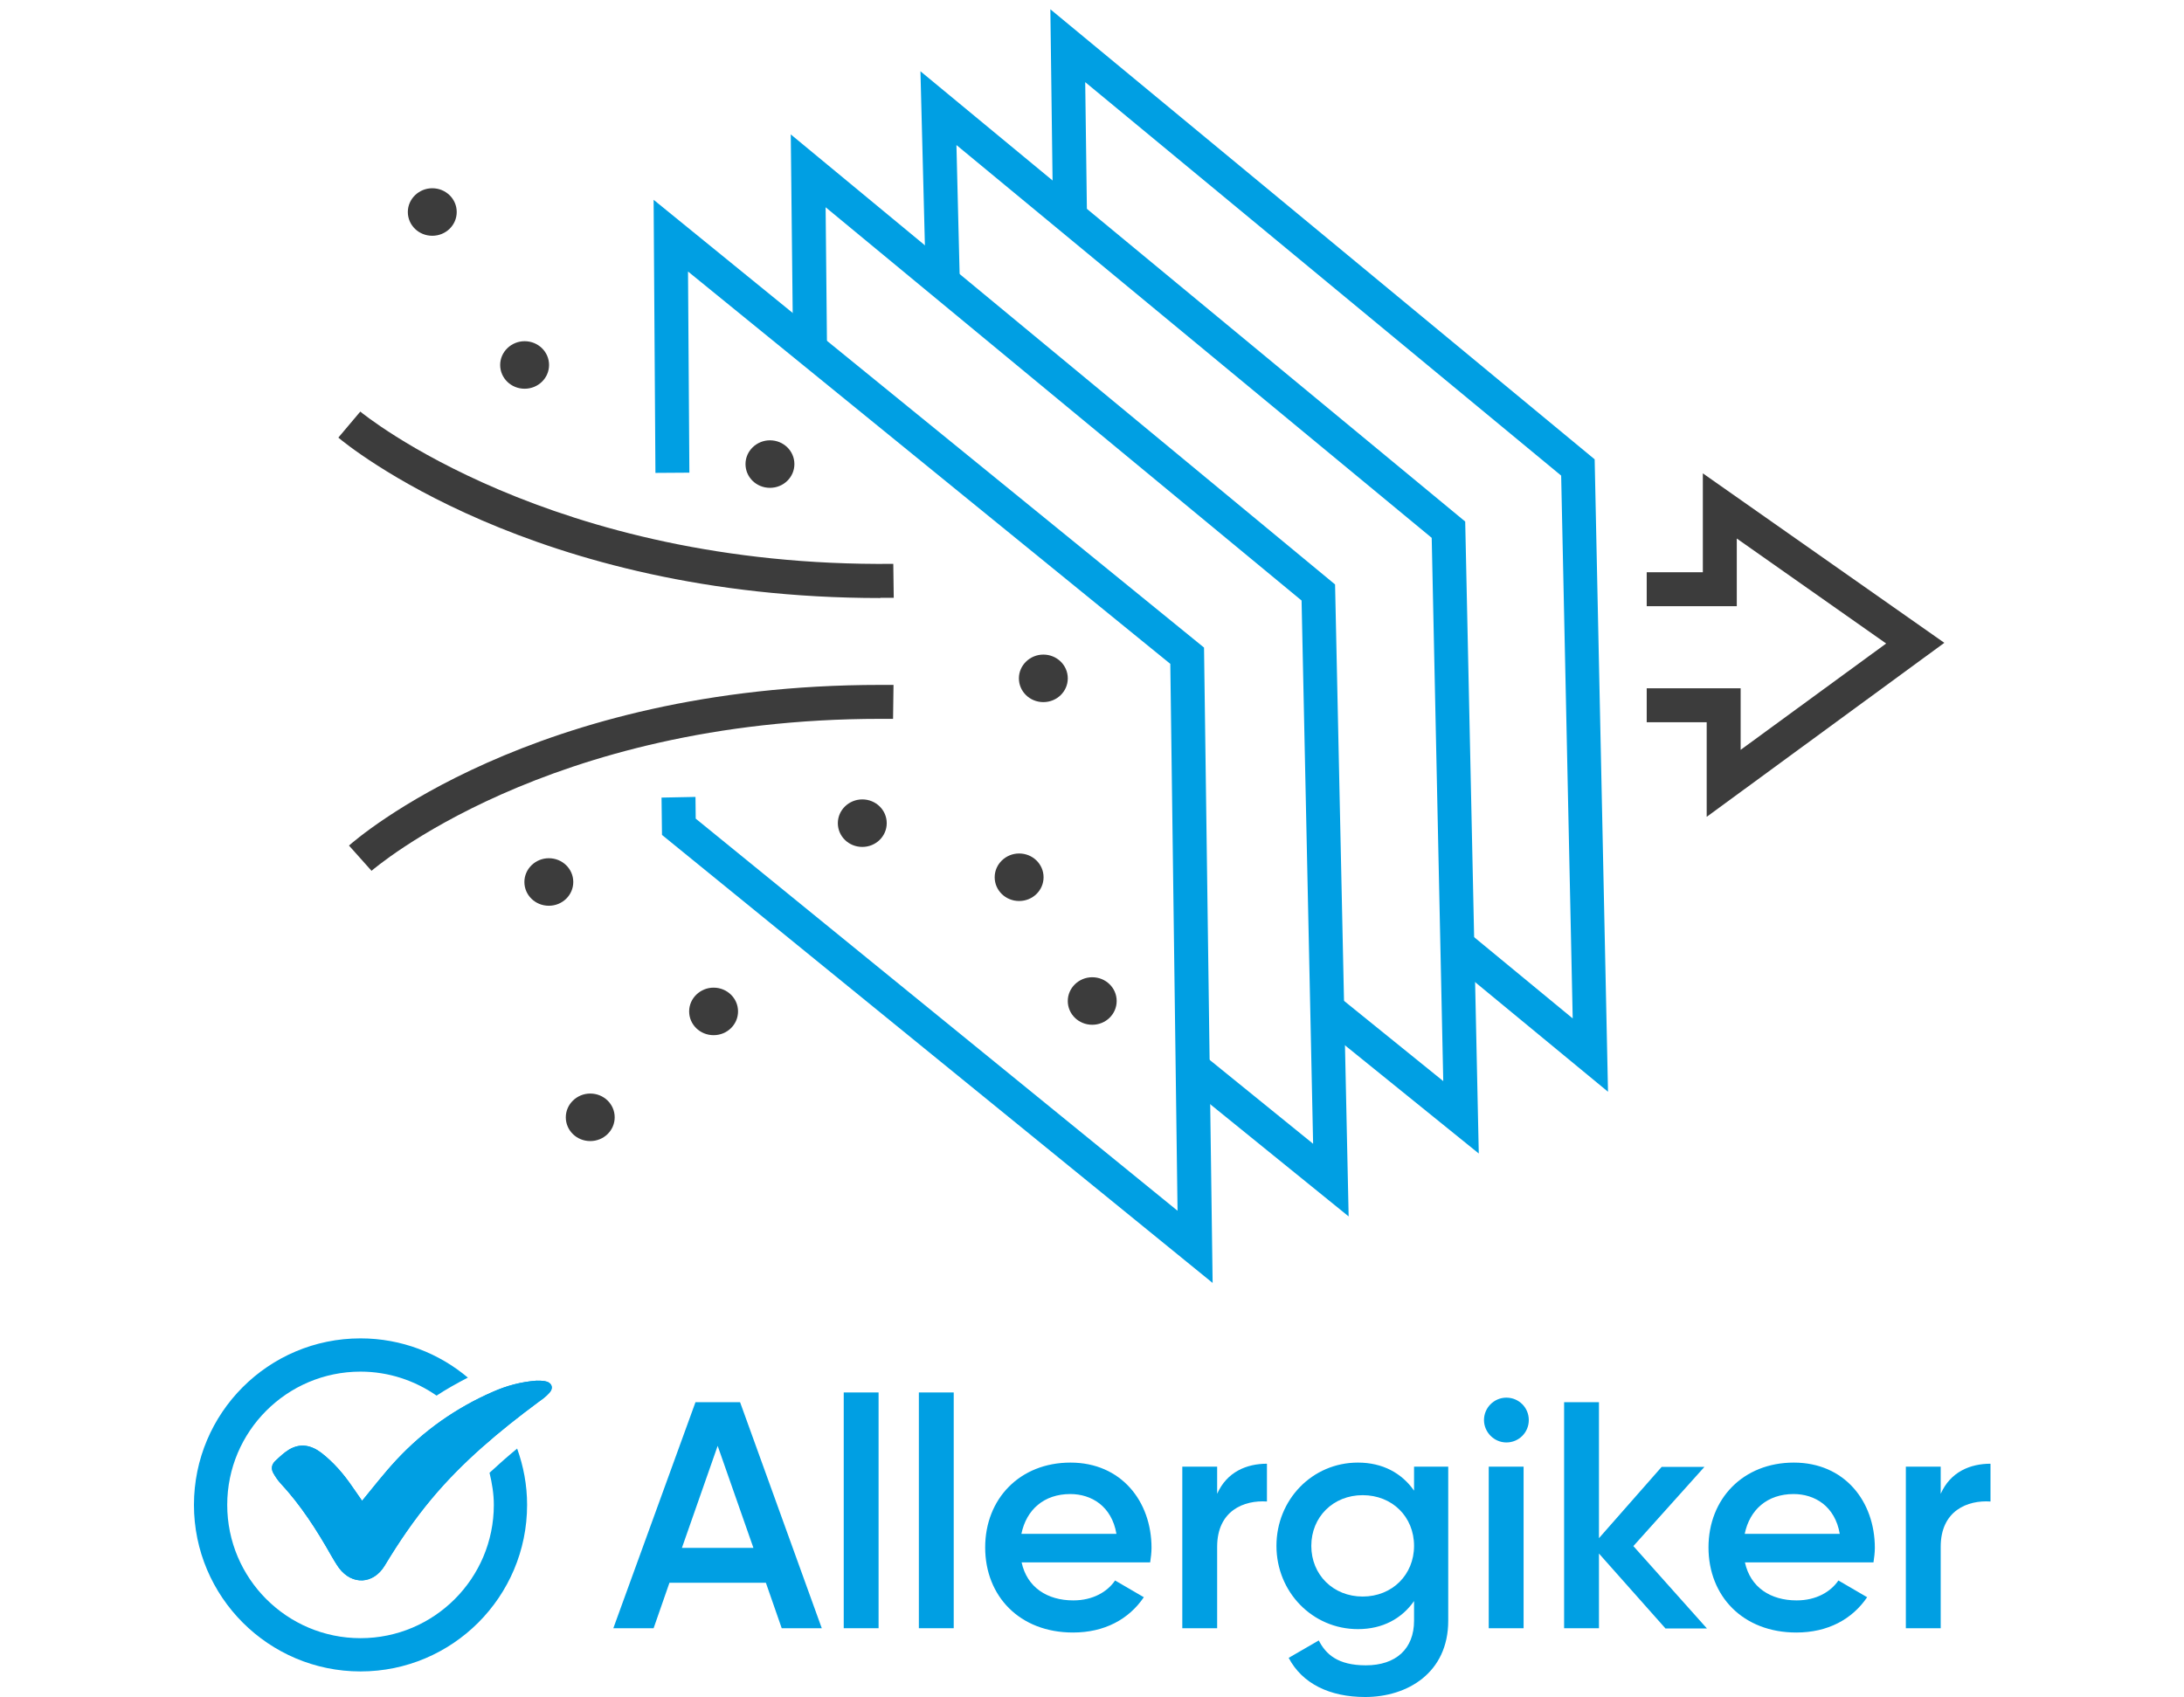 <?xml version="1.0" encoding="UTF-8"?>
<svg id="Piktos" xmlns="http://www.w3.org/2000/svg" viewBox="0 0 96.5 75">
  <defs>
    <style>
      .cls-1 {
        fill: #009fe3;
      }

      .cls-2 {
        fill: #3c3c3c;
      }
    </style>
  </defs>
  <g>
    <g>
      <path class="cls-1" d="m33.83,69.95h-4.25l-.7,2.01h-1.78l3.63-9.99h1.97l3.61,9.99h-1.77l-.7-2.01Zm-.54-1.54l-1.58-4.51-1.58,4.51h3.17Z"/>
      <path class="cls-1" d="m37.28,61.54h1.54v10.42h-1.54v-10.42Z"/>
      <path class="cls-1" d="m40.6,61.54h1.54v10.42h-1.54v-10.42Z"/>
      <path class="cls-1" d="m47.43,70.73c.86,0,1.5-.38,1.84-.88l1.27.74c-.66.97-1.73,1.56-3.13,1.56-2.36,0-3.88-1.61-3.88-3.76s1.53-3.75,3.77-3.75,3.58,1.71,3.58,3.77c0,.21-.03.44-.06.64h-5.68c.24,1.11,1.14,1.68,2.28,1.68Zm1.9-2.94c-.21-1.23-1.11-1.76-2.04-1.76-1.16,0-1.94.69-2.16,1.76h4.2Z"/>
      <path class="cls-1" d="m55.98,64.69v1.67c-1.01-.07-2.2.4-2.2,2v3.6h-1.54v-7.14h1.54v1.2c.43-.97,1.3-1.33,2.2-1.33Z"/>
      <path class="cls-1" d="m63.99,64.82v6.81c0,2.3-1.8,3.37-3.67,3.37-1.57,0-2.78-.59-3.38-1.73l1.33-.77c.31.61.84,1.1,2.08,1.1,1.33,0,2.13-.73,2.13-1.97v-.87c-.54.77-1.38,1.24-2.48,1.24-2.01,0-3.6-1.64-3.6-3.68s1.58-3.68,3.6-3.68c1.1,0,1.94.47,2.48,1.24v-1.06h1.51Zm-1.51,3.5c0-1.29-.97-2.24-2.27-2.24s-2.27.96-2.27,2.24.97,2.24,2.27,2.24,2.27-.96,2.27-2.24Z"/>
      <path class="cls-1" d="m65.57,62.76c0-.54.44-.99.99-.99s.99.44.99.99-.44.99-.99.99-.99-.46-.99-.99Zm.21,2.06h1.54v7.14h-1.54v-7.14Z"/>
      <path class="cls-1" d="m73.58,71.96l-2.93-3.3v3.3h-1.54v-9.99h1.54v6.01l2.77-3.15h1.89l-3.14,3.5,3.25,3.64h-1.84Z"/>
      <path class="cls-1" d="m79.39,70.73c.86,0,1.5-.38,1.84-.88l1.27.74c-.66.97-1.73,1.56-3.13,1.56-2.36,0-3.88-1.61-3.88-3.76s1.53-3.75,3.77-3.75,3.58,1.71,3.58,3.77c0,.21-.03.44-.06.64h-5.68c.24,1.11,1.14,1.68,2.28,1.68Zm1.9-2.94c-.21-1.23-1.11-1.76-2.04-1.76-1.16,0-1.94.69-2.16,1.76h4.2Z"/>
      <path class="cls-1" d="m87.95,64.69v1.67c-1.01-.07-2.2.4-2.2,2v3.6h-1.54v-7.14h1.54v1.2c.43-.97,1.3-1.33,2.2-1.33Z"/>
    </g>
    <g>
      <path class="cls-1" d="m20.68,60.89c-1.28-1.08-2.94-1.74-4.75-1.74-4.07,0-7.36,3.3-7.36,7.36s3.3,7.36,7.36,7.36,7.36-3.3,7.36-7.36c0-.88-.16-1.71-.44-2.49-.4.33-.81.69-1.22,1.07.11.46.19.93.19,1.42,0,3.25-2.64,5.89-5.89,5.89s-5.89-2.64-5.89-5.89,2.64-5.89,5.89-5.89c1.25,0,2.41.4,3.36,1.06.44-.29.91-.55,1.39-.8"/>
      <path class="cls-1" d="m15.99,66.34c.51-.62.99-1.24,1.52-1.81,1.21-1.3,2.64-2.31,4.27-3.02.61-.27,1.25-.44,1.92-.49.12,0,.25,0,.37.02.31.05.41.3.2.52-.14.16-.32.29-.49.41-1.71,1.27-3.34,2.63-4.71,4.27-.77.92-1.45,1.92-2.07,2.95-.5.83-1.44.88-2.02.11-.13-.18-.24-.37-.35-.56-.64-1.13-1.34-2.22-2.23-3.18-.12-.13-.23-.29-.32-.45-.11-.19-.08-.38.07-.53.2-.19.4-.38.63-.52.5-.29.97-.19,1.42.15.54.42.98.93,1.37,1.5.15.21.29.42.43.62"/>
      <path class="cls-1" d="m15.99,66.34c.51-.62.99-1.24,1.52-1.81,1.21-1.3,2.64-2.31,4.27-3.02.61-.27,1.25-.44,1.92-.49.12,0,.25,0,.37.02.31.05.41.3.2.52-.14.16-.32.29-.49.41-1.71,1.27-3.34,2.63-4.71,4.27-.77.92-1.45,1.92-2.07,2.95-.5.83-1.44.88-2.02.11-.13-.18-.24-.37-.35-.56-.64-1.13-1.34-2.22-2.23-3.18-.12-.13-.23-.29-.32-.45-.11-.19-.08-.38.07-.53.2-.19.4-.38.63-.52.5-.29.97-.19,1.42.15.54.42.98.93,1.37,1.5.15.21.29.42.43.62"/>
    </g>
  </g>
  <g>
    <path class="cls-2" d="m34.02,19.46c-.59,0-1.08.47-1.08,1.05s.48,1.05,1.08,1.05,1.08-.47,1.08-1.05-.48-1.05-1.08-1.05Z"/>
    <path class="cls-2" d="m24.25,37.93c-.59,0-1.08.47-1.08,1.05s.48,1.05,1.08,1.05,1.08-.47,1.08-1.05-.48-1.05-1.08-1.05Z"/>
    <path class="cls-2" d="m23.18,15.08c-.59,0-1.08.47-1.08,1.05s.48,1.05,1.08,1.05,1.08-.47,1.08-1.05-.48-1.05-1.08-1.05Z"/>
    <path class="cls-2" d="m31.53,43.65c-.59,0-1.08.47-1.08,1.05s.48,1.05,1.08,1.05,1.08-.47,1.08-1.05-.48-1.05-1.08-1.05Z"/>
    <path class="cls-2" d="m46.1,28.93c-.59,0-1.08.47-1.08,1.05s.48,1.05,1.08,1.05,1.08-.47,1.08-1.05-.48-1.05-1.08-1.05Z"/>
    <path class="cls-2" d="m45.03,37.72c-.59,0-1.08.47-1.08,1.05s.48,1.05,1.08,1.05,1.08-.47,1.08-1.05-.48-1.05-1.08-1.05Z"/>
    <path class="cls-2" d="m38.1,35.33c-.59,0-1.08.47-1.08,1.05s.48,1.05,1.08,1.05,1.08-.47,1.08-1.05-.48-1.05-1.08-1.05Z"/>
    <path class="cls-2" d="m48.26,43.19c-.59,0-1.08.47-1.08,1.05s.48,1.05,1.08,1.05,1.08-.47,1.08-1.05-.48-1.05-1.08-1.05Z"/>
    <path class="cls-2" d="m26.08,48.33c-.59,0-1.08.47-1.08,1.05s.48,1.05,1.08,1.05,1.08-.47,1.08-1.05-.48-1.05-1.08-1.05Z"/>
    <path class="cls-2" d="m19.1,8.32c-.59,0-1.08.47-1.08,1.05s.48,1.05,1.08,1.05,1.08-.47,1.08-1.05-.48-1.05-1.08-1.05Z"/>
    <g>
      <polygon class="cls-1" points="59.59 53.76 52.36 47.9 53.31 46.73 58.02 50.55 57.51 26.54 36.48 9.16 36.54 15.22 35.04 15.23 34.94 5.94 58.99 25.83 59.59 53.76"/>
      <polygon class="cls-1" points="65.34 50.98 58.28 45.27 59.22 44.1 63.77 47.78 63.26 23.77 42.26 6.41 42.41 12.49 40.91 12.53 40.67 3.15 64.74 23.05 65.34 50.98"/>
      <polygon class="cls-1" points="71.05 48.25 63.97 42.41 64.93 41.25 69.49 45.01 68.98 21.02 47.95 3.63 48.03 9.68 46.53 9.7 46.41 .41 70.46 20.3 71.05 48.25"/>
      <polygon class="cls-1" points="53.58 56.7 29.25 36.9 29.23 35.25 30.73 35.22 30.74 36.18 52.03 53.51 51.71 29.34 30.4 12 30.46 20.89 28.96 20.9 28.88 8.83 53.2 28.62 53.58 56.7"/>
    </g>
    <path class="cls-2" d="m38.89,26.43c-15.35,0-23.59-6.79-23.94-7.09l.97-1.15c.08.07,8.4,6.89,23.55,6.73l.02,1.5c-.2,0-.4,0-.59,0Z"/>
    <path class="cls-2" d="m16.42,38.49l-1-1.12c.33-.29,8.12-7.1,23.47-7.1.2,0,.39,0,.59,0l-.02,1.5c-.19,0-.37,0-.56,0-14.75,0-22.41,6.66-22.49,6.72Z"/>
    <polygon class="cls-2" points="75.41 36.1 75.41 31.92 72.76 31.92 72.76 30.42 76.91 30.42 76.91 33.14 83.34 28.44 76.74 23.8 76.74 26.79 72.76 26.79 72.76 25.29 75.24 25.29 75.24 20.92 85.91 28.41 75.41 36.1"/>
  </g>
</svg>